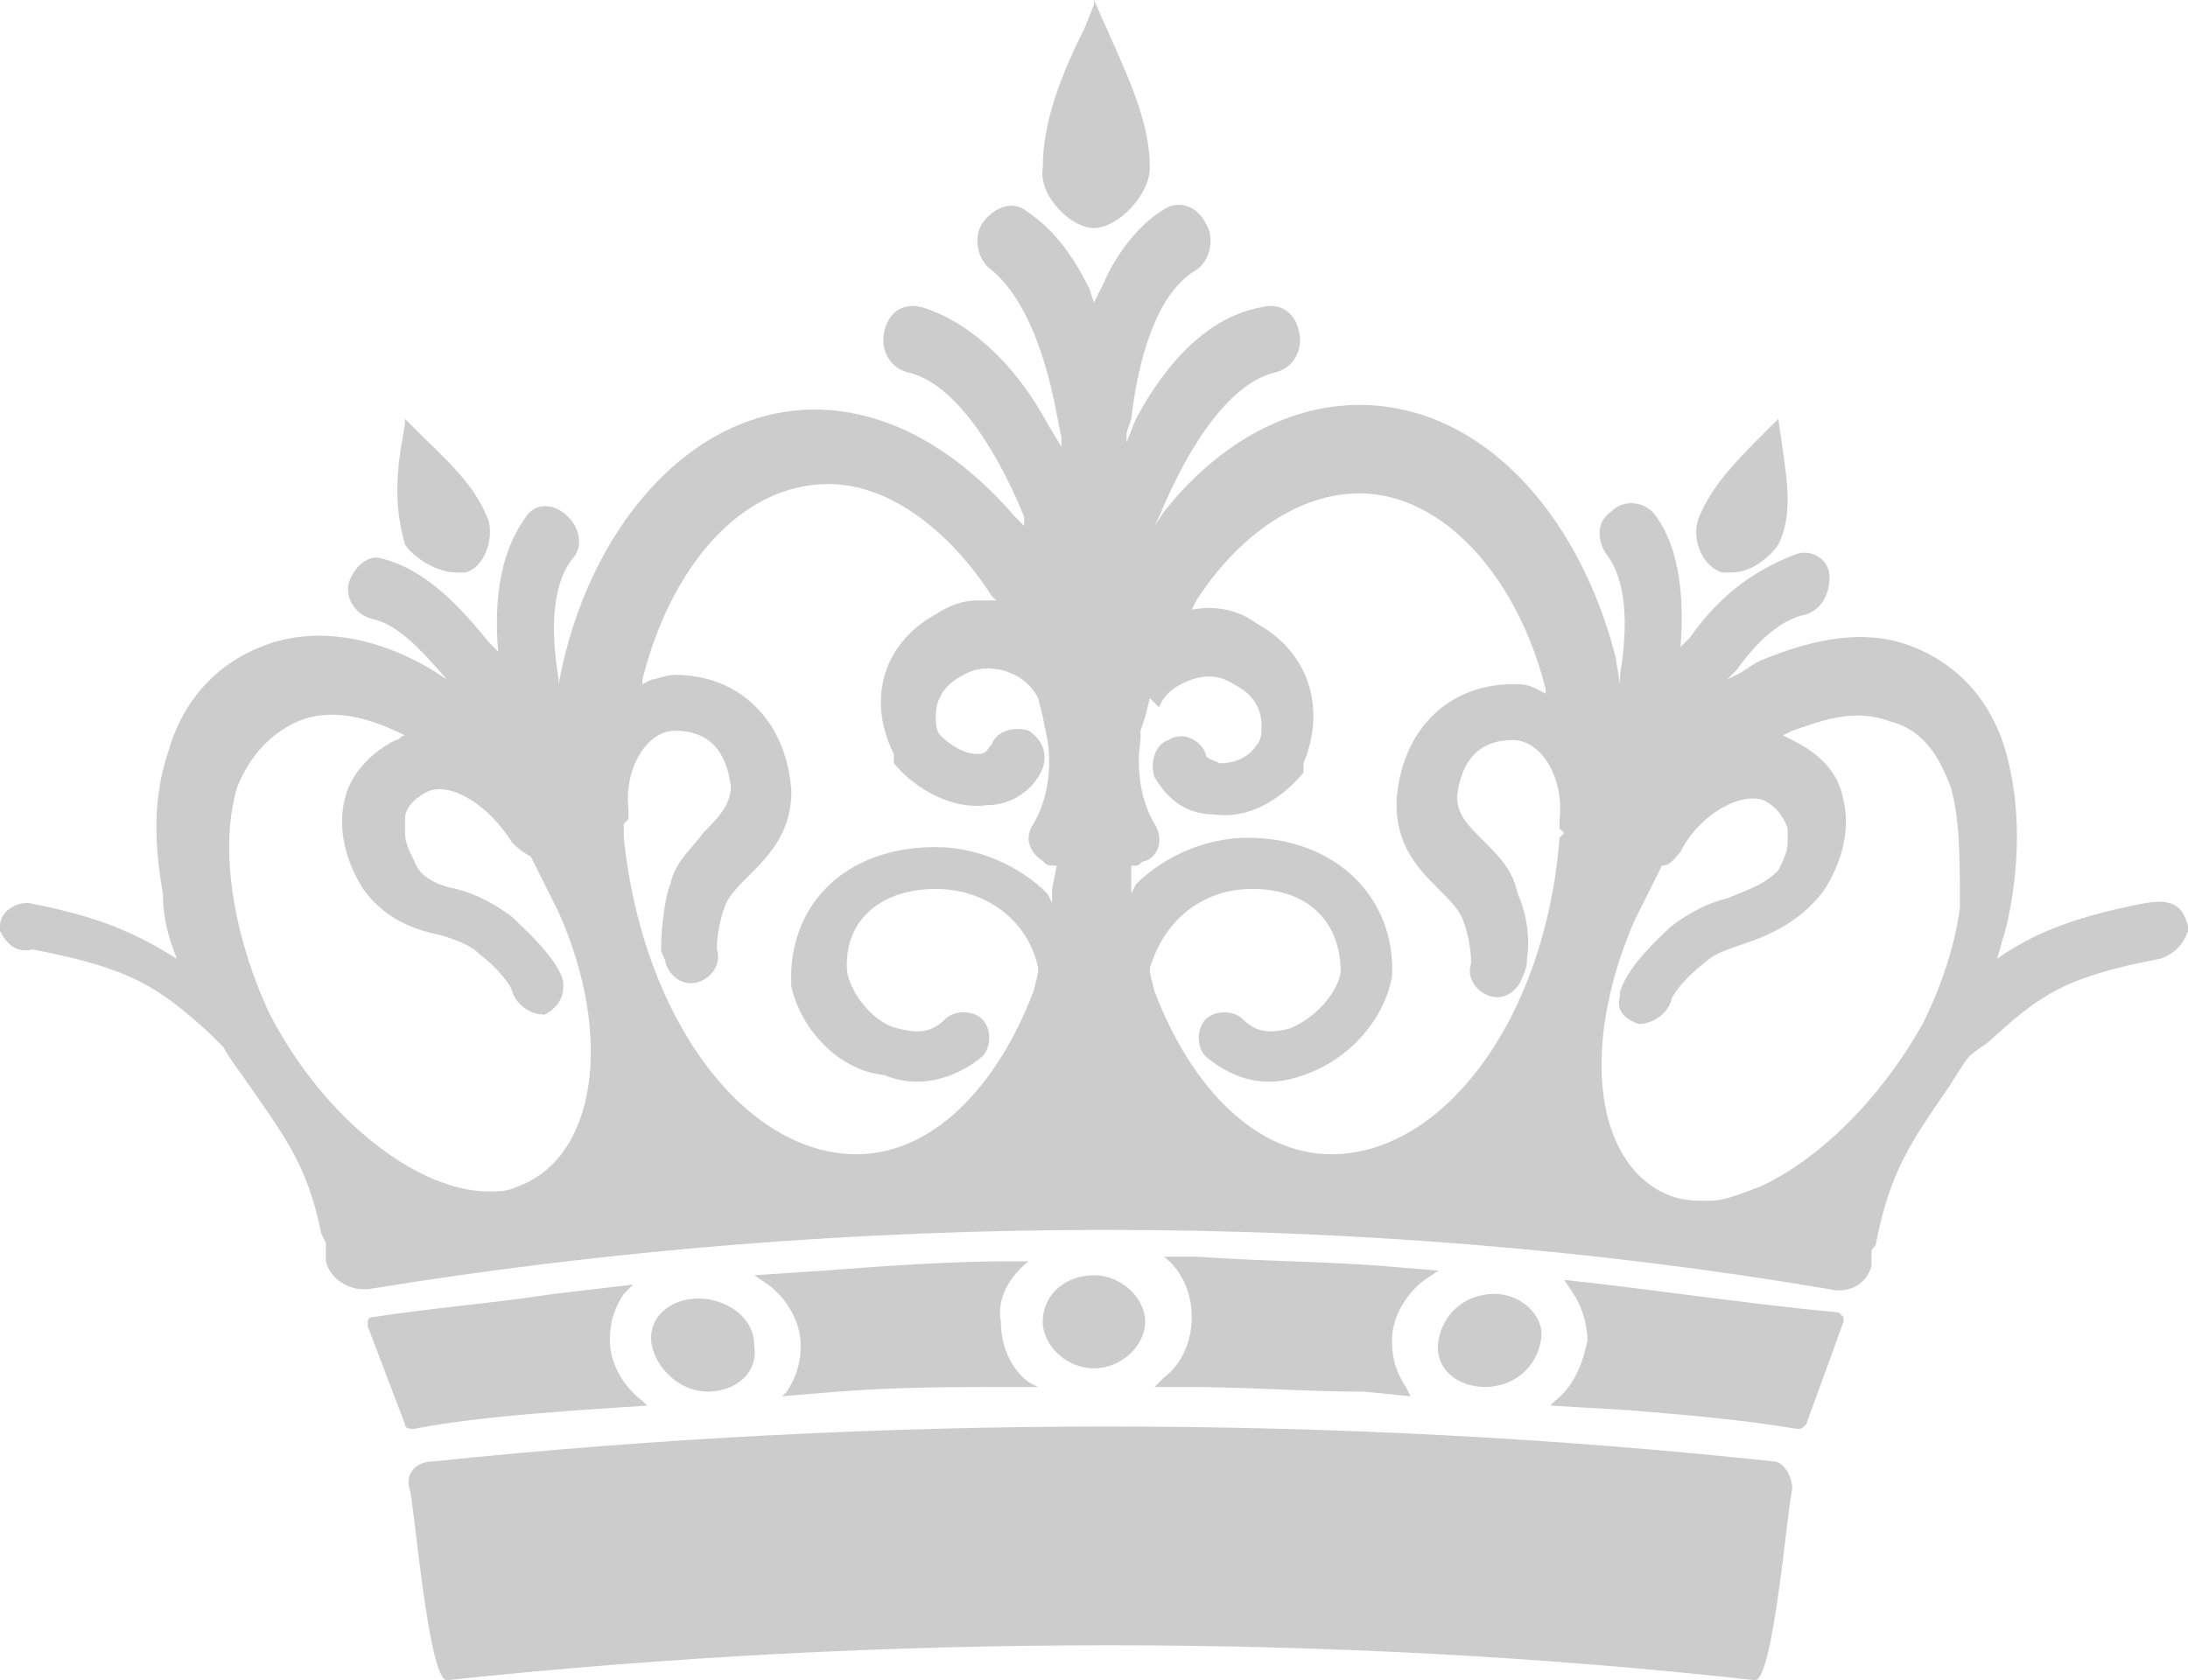 <?xml version="1.0" encoding="utf-8"?>
<!-- Generator: Adobe Illustrator 20.1.0, SVG Export Plug-In . SVG Version: 6.00 Build 0)  -->
<!DOCTYPE svg PUBLIC "-//W3C//DTD SVG 1.1//EN" "http://www.w3.org/Graphics/SVG/1.1/DTD/svg11.dtd">
<svg version="1.1" id="Calque_1" xmlns="http://www.w3.org/2000/svg" xmlns:xlink="http://www.w3.org/1999/xlink" x="0px" y="0px"
	 width="47px" height="36.1px" viewBox="0 0 47 36.1" style="enable-background:new 0 0 47 36.1;" xml:space="preserve">
<style type="text/css">
	.st0{opacity:0.2;}
</style>
<path class="st0" d="M15,27.9c-0.6,0-1.1,0.4-1,1c0.1,0.5,0.6,1,1.2,1c0.6,0,1.1-0.4,1-1C16.2,28.3,15.6,27.9,15,27.9"/>
<path class="st0" d="M24.6,28.4c0-0.5-0.5-1-1.1-1c-0.6,0-1.1,0.4-1.1,1c0,0.5,0.5,1,1.1,1C24.1,29.4,24.6,28.9,24.6,28.4"/>
<path class="st0" d="M31.9,29.8c0.6,0,1.1-0.4,1.2-1c0.1-0.5-0.4-1-1-1c-0.6,0-1.1,0.4-1.2,1C30.8,29.4,31.3,29.8,31.9,29.8"/>
<path class="st0" d="M37,12.3c0,0,0.1,0,0.2,0c0.4,0,0.8-0.3,1-0.6c0.3-0.6,0.2-1.3,0.1-2L38.2,9l0,0l-0.3,0.3
	c-0.6,0.6-1.1,1.1-1.4,1.8C36.3,11.6,36.6,12.2,37,12.3"/>
<path class="st0" d="M23.5,4.9c0.5,0,1.2-0.7,1.2-1.3c0-0.9-0.4-1.8-0.8-2.7L23.5,0l0,0.1l-0.2,0.5c-0.5,1-0.9,2-0.9,3
	C22.3,4.2,23,4.9,23.5,4.9"/>
<path class="st0" d="M9.8,12.3c0.1,0,0.1,0,0.2,0c0.4-0.1,0.6-0.7,0.5-1.1C10.2,10.4,9.6,9.9,9,9.3L8.7,9v0.1L8.6,9.7
	c-0.1,0.7-0.1,1.3,0.1,2C8.9,12,9.4,12.3,9.8,12.3"/>
<path class="st0" d="M33.6,27.5L33.6,27.5l0.2,0.3c0.2,0.3,0.3,0.7,0.3,1c-0.1,0.5-0.3,1-0.7,1.3l-0.1,0.1l1.7,0.1
	c1.2,0.1,2.4,0.2,3.6,0.4c0.1,0,0.1,0,0.2-0.1l0.8-2.2c0,0,0-0.1,0-0.1c0,0-0.1-0.1-0.1-0.1C37.4,28,35.5,27.7,33.6,27.5 M12.4,30.3
	l1.5-0.1l-0.1-0.1c-0.4-0.3-0.7-0.8-0.7-1.3c0-0.4,0.1-0.7,0.3-1l0.2-0.2l-1.7,0.2c-1.3,0.2-2.6,0.3-3.9,0.5c0,0-0.1,0-0.1,0.1
	c0,0,0,0.1,0,0.1l0.8,2.1c0,0.1,0.1,0.1,0.2,0.1C9.9,30.5,11.1,30.4,12.4,30.3 M24.8,29.8l0.7,0c1.3,0,2.5,0.1,3.8,0.1l1,0.1
	l-0.1-0.2c-0.2-0.3-0.3-0.6-0.3-1c0-0.5,0.3-1,0.7-1.3l0.3-0.2l-1.2-0.1c-1.3-0.1-2.6-0.1-4-0.2l-0.7,0l0,0c0.4,0.3,0.6,0.8,0.6,1.3
	c0,0.5-0.2,1-0.6,1.3L24.8,29.8z M41.9,16.9c-0.2-0.5-0.5-1.2-1.3-1.4c-0.8-0.3-1.5,0-2.1,0.2l-0.2,0.1l0.2,0.1
	c0.6,0.3,1,0.7,1.1,1.3c0.1,0.4,0.1,1.1-0.4,1.9l0,0l0,0c-0.5,0.7-1.2,1-1.8,1.2c-0.3,0.1-0.6,0.2-0.8,0.4c-0.4,0.3-0.7,0.7-0.7,0.8
	c-0.1,0.3-0.4,0.5-0.7,0.5c-0.3-0.1-0.5-0.3-0.4-0.6c0,0,0-0.1,0-0.1c0.2-0.6,0.9-1.2,1.1-1.4c0.4-0.3,0.8-0.5,1.2-0.6
	c0.5-0.2,0.8-0.3,1.1-0.6c0.1-0.2,0.2-0.4,0.2-0.6c0-0.1,0-0.2,0-0.3c-0.1-0.3-0.3-0.5-0.5-0.6c-0.5-0.2-1.4,0.3-1.8,1.1
	c-0.1,0.1-0.2,0.3-0.4,0.3l0,0l-0.3,0.6c-0.1,0.2-0.2,0.4-0.3,0.6c-1.2,2.8-0.8,5.3,0.8,5.9c0.3,0.1,0.5,0.1,0.8,0.1
	c0.4,0,0.8-0.2,1.1-0.3c1.3-0.6,2.6-1.9,3.5-3.5c0.4-0.8,0.7-1.7,0.8-2.5C42.1,18.4,42.1,17.6,41.9,16.9 M33.6,17.9l-0.1-0.1
	c0-0.1,0-0.1,0-0.2c0.1-0.9-0.4-1.7-1-1.7c-0.7,0-1.1,0.4-1.2,1.2c0,0.4,0.2,0.6,0.6,1c0.3,0.3,0.6,0.6,0.7,1.1
	c0.1,0.2,0.3,0.8,0.2,1.4c0,0.1,0,0.2-0.1,0.4c-0.1,0.3-0.4,0.5-0.7,0.4c-0.3-0.1-0.5-0.4-0.4-0.7c0-0.1,0-0.5-0.2-1
	c-0.1-0.2-0.3-0.4-0.5-0.6c-0.4-0.4-0.9-0.9-0.9-1.8v-0.1c0.1-1.5,1.1-2.5,2.5-2.5c0.2,0,0.3,0,0.5,0.1l0.2,0.1l0-0.1
	c-0.6-2.4-2.2-4.2-4-4.2c-1.3,0-2.6,0.9-3.5,2.3l-0.1,0.2h0c0.5-0.1,1,0,1.4,0.3c1.1,0.6,1.5,1.8,1,3l0,0.1l0,0.1
	c-0.5,0.6-1.2,1-1.9,0.9c-0.6,0-1-0.3-1.3-0.8c-0.1-0.3,0-0.7,0.3-0.8c0.3-0.2,0.7,0,0.8,0.3c0,0.1,0.1,0.1,0.3,0.2
	c0.3,0,0.6-0.1,0.8-0.4c0.1-0.1,0.1-0.3,0.1-0.4c0-0.4-0.2-0.7-0.6-0.9c-0.3-0.2-0.6-0.2-0.9-0.1c-0.3,0.1-0.6,0.3-0.7,0.6L24.7,15
	l-0.1,0.4l-0.1,0.3l0,0.2c-0.1,0.6,0,1.3,0.3,1.8c0.2,0.3,0.1,0.7-0.2,0.8c-0.1,0-0.1,0.1-0.2,0.1l-0.1,0l0,0.3l0,0.3l0.1-0.2
	c0.6-0.6,1.5-1,2.4-1c1.9,0,3.2,1.3,3.1,3v0l0,0c-0.2,1-1,1.8-1.9,2.1c-0.8,0.3-1.5,0.1-2.1-0.4c-0.2-0.2-0.2-0.6,0-0.8
	c0.2-0.2,0.6-0.2,0.8,0c0.3,0.3,0.6,0.3,1,0.2c0.5-0.2,1-0.7,1.1-1.2c0-1.1-0.7-1.8-1.9-1.8c-1.1,0-1.9,0.7-2.2,1.7l0,0.1l0.1,0.4
	c0.8,2.1,2.2,3.5,3.8,3.5c2.4,0,4.6-2.9,4.9-6.8L33.6,17.9z M22.7,18.6L22.7,18.6c-0.2,0-0.2,0-0.3-0.1c-0.3-0.2-0.4-0.5-0.2-0.8
	c0.3-0.5,0.4-1.2,0.3-1.8v0l-0.1-0.5l-0.1-0.4l0,0c-0.3-0.6-1.1-0.8-1.6-0.5c-0.4,0.2-0.6,0.5-0.6,0.9c0,0.1,0,0.3,0.1,0.4
	c0.2,0.2,0.5,0.4,0.8,0.4c0.2,0,0.2-0.1,0.3-0.2c0.1-0.3,0.5-0.4,0.8-0.3c0.3,0.2,0.4,0.5,0.3,0.8c-0.2,0.5-0.7,0.8-1.2,0.8
	c-0.7,0.1-1.5-0.3-2-0.9l0-0.1l0-0.1c-0.6-1.2-0.2-2.4,0.9-3c0.3-0.2,0.6-0.3,0.9-0.3h0.4l-0.1-0.1c-0.9-1.4-2.2-2.4-3.5-2.4
	c-1.9,0-3.4,1.8-4,4.2l0,0.1l0.2-0.1c0.1,0,0.3-0.1,0.5-0.1c1.4,0,2.4,1,2.5,2.5l0,0v0c0,0.9-0.5,1.4-0.9,1.8
	c-0.2,0.2-0.4,0.4-0.5,0.6c-0.2,0.5-0.2,0.9-0.2,1c0.1,0.3-0.1,0.6-0.4,0.7c-0.3,0.1-0.6-0.1-0.7-0.4c0-0.1-0.1-0.2-0.1-0.3
	c0-0.5,0.1-1.2,0.2-1.4c0.1-0.5,0.5-0.8,0.7-1.1c0.3-0.3,0.6-0.6,0.6-1c-0.1-0.8-0.5-1.2-1.2-1.2c-0.6,0-1.1,0.8-1,1.7
	c0,0.1,0,0.2,0,0.2l-0.1,0.1l0,0.3c0.4,3.9,2.6,6.8,5,6.8c1.6,0,3-1.4,3.8-3.5l0.1-0.4l0-0.1c-0.2-1-1.1-1.7-2.2-1.7
	c-1.2,0-2,0.7-1.9,1.8c0.1,0.5,0.6,1.1,1.1,1.2c0.4,0.1,0.7,0.1,1-0.2c0.2-0.2,0.6-0.2,0.8,0c0.2,0.2,0.2,0.6,0,0.8
	c-0.6,0.5-1.4,0.7-2.1,0.4C18,23,17.2,22.1,17,21.2l0,0v0c-0.1-1.7,1.1-3,3.1-3c0.9,0,1.8,0.4,2.4,1l0.1,0.2l0-0.3L22.7,18.6z
	 M12,19.6c-0.2-0.4-0.4-0.8-0.6-1.2c-0.2-0.1-0.3-0.2-0.4-0.3c-0.5-0.8-1.3-1.3-1.8-1.1c-0.2,0.1-0.5,0.3-0.5,0.6c0,0.1,0,0.2,0,0.3
	c0,0.2,0.1,0.4,0.2,0.6C9,18.8,9.3,19,9.8,19.1c0.4,0.1,0.8,0.3,1.2,0.6c0.2,0.2,1,0.9,1.1,1.4c0,0,0,0.1,0,0.1
	c0,0.3-0.2,0.5-0.4,0.6c-0.3,0-0.6-0.2-0.7-0.5c0-0.1-0.3-0.5-0.7-0.8c-0.2-0.2-0.5-0.3-0.8-0.4C9,20,8.3,19.8,7.8,19.1l0,0l0,0
	c-0.5-0.8-0.5-1.5-0.4-1.9c0.1-0.5,0.5-1,1.1-1.3c0.1,0,0.1-0.1,0.2-0.1c-0.8-0.4-1.6-0.6-2.3-0.3c-0.7,0.3-1.1,0.9-1.3,1.4
	c-0.4,1.3-0.1,3.2,0.7,4.9c1.2,2.3,3.2,3.8,4.7,3.8c0.2,0,0.4,0,0.6-0.1C12.8,24.9,13.2,22.3,12,19.6 M47,19.9c0,0,0,0.1,0,0.1
	c-0.1,0.3-0.3,0.5-0.6,0.6c-2.1,0.4-2.6,0.8-3.7,1.8c0,0-0.3,0.2-0.4,0.3c-0.1,0.1-0.4,0.6-0.4,0.6c-0.9,1.3-1.3,1.9-1.6,3.4
	c0,0.1-0.1,0.1-0.1,0.2l0,0l0,0c0,0.1,0,0.2,0,0.3c-0.1,0.4-0.5,0.6-0.9,0.5c-10-1.7-21-1.7-31.4,0c-0.1,0-0.1,0-0.1,0
	c-0.3,0-0.7-0.2-0.8-0.6c0-0.1,0-0.2,0-0.3l0-0.1l-0.1-0.2c-0.3-1.5-0.8-2.1-1.7-3.4c0,0-0.3-0.4-0.4-0.6c-0.1-0.1-0.3-0.3-0.3-0.3
	c-1.1-1-1.7-1.4-3.8-1.8C0.3,20.5,0.1,20.2,0,20c0,0,0-0.1,0-0.1c0-0.3,0.3-0.5,0.6-0.5c1.6,0.3,2.4,0.7,3.2,1.2
	c-0.2-0.5-0.3-0.9-0.3-1.4c-0.2-1.1-0.2-2.1,0.1-3c0.3-1.1,1-1.9,2-2.3c1.2-0.5,2.7-0.2,4,0.7c-0.6-0.7-1.1-1.2-1.6-1.3
	c-0.4-0.1-0.6-0.5-0.5-0.8c0.1-0.3,0.4-0.6,0.7-0.5c0.8,0.2,1.5,0.8,2.3,1.8l0.2,0.2v0c-0.1-1.3,0.1-2.2,0.6-2.9
	c0.2-0.3,0.6-0.3,0.9,0c0.3,0.3,0.3,0.7,0.1,0.9c-0.4,0.5-0.5,1.4-0.3,2.6l0,0.2l0-0.1c0.6-3.3,2.8-5.9,5.5-5.9
	c1.6,0,3.1,0.9,4.3,2.3l0.2,0.2L22,11.1c-0.7-1.7-1.6-2.9-2.5-3.1c-0.4-0.1-0.6-0.5-0.5-0.9c0.1-0.4,0.4-0.6,0.8-0.5
	c1,0.3,2,1.2,2.7,2.5l0.3,0.5l0-0.2l-0.1-0.5c-0.3-1.6-0.8-2.6-1.4-3.1c-0.3-0.2-0.4-0.7-0.2-1c0.2-0.3,0.6-0.5,0.9-0.3
	c0.6,0.4,1,0.9,1.4,1.7l0.1,0.3l0.2-0.4c0.3-0.7,0.8-1.3,1.3-1.6c0.3-0.2,0.7-0.1,0.9,0.3c0.2,0.3,0.1,0.8-0.2,1
	c-0.7,0.4-1.2,1.5-1.4,3.2l-0.1,0.3l0,0.2L24.4,9c0.7-1.3,1.6-2.2,2.7-2.4c0.4-0.1,0.7,0.1,0.8,0.5C28,7.5,27.8,7.9,27.4,8
	c-0.9,0.2-1.8,1.4-2.5,3.1l-0.1,0.2L25,11c1.1-1.4,2.6-2.3,4.2-2.3c2.6,0,4.7,2.3,5.5,5.4l0.1,0.6l0-0.2c0.2-1.2,0.1-2.1-0.3-2.6
	c-0.2-0.3-0.2-0.7,0.1-0.9c0.3-0.3,0.7-0.2,0.9,0c0.5,0.6,0.7,1.6,0.6,2.9v0l0.2-0.2c0.7-1,1.5-1.5,2.3-1.8c0.3-0.1,0.7,0.1,0.7,0.5
	c0,0.4-0.2,0.7-0.5,0.8c-0.5,0.1-1,0.5-1.5,1.2l-0.2,0.2l0.2-0.1c0.2-0.1,0.3-0.2,0.5-0.3c1.2-0.5,2.3-0.7,3.3-0.3
	c1,0.4,1.7,1.2,2,2.3c0.3,1.1,0.3,2.4,0,3.7l-0.2,0.7l0,0c0.7-0.5,1.6-0.9,3.2-1.2C46.7,19.3,46.9,19.5,47,19.9 M22.1,27.1l-0.4,0
	c-1.3,0-2.7,0.1-4,0.2l-1.5,0.1l0.3,0.2c0.4,0.3,0.7,0.8,0.7,1.3c0,0.4-0.1,0.7-0.3,1L16.8,30l1.2-0.1c1.3-0.1,2.5-0.1,3.8-0.1
	l0.5,0l-0.2-0.1c-0.4-0.3-0.6-0.8-0.6-1.3C21.4,27.9,21.7,27.4,22.1,27.1L22.1,27.1z M38.5,32c-0.1,0.3-0.4,4.1-0.8,4.1
	c-9-1-18.7-1-28.1,0c-0.4,0-0.7-3.8-0.8-4.1c-0.1-0.3,0.1-0.6,0.5-0.6c9.6-1,19.5-1,28.8,0C38.3,31.4,38.5,31.7,38.5,32"/>
</svg>
